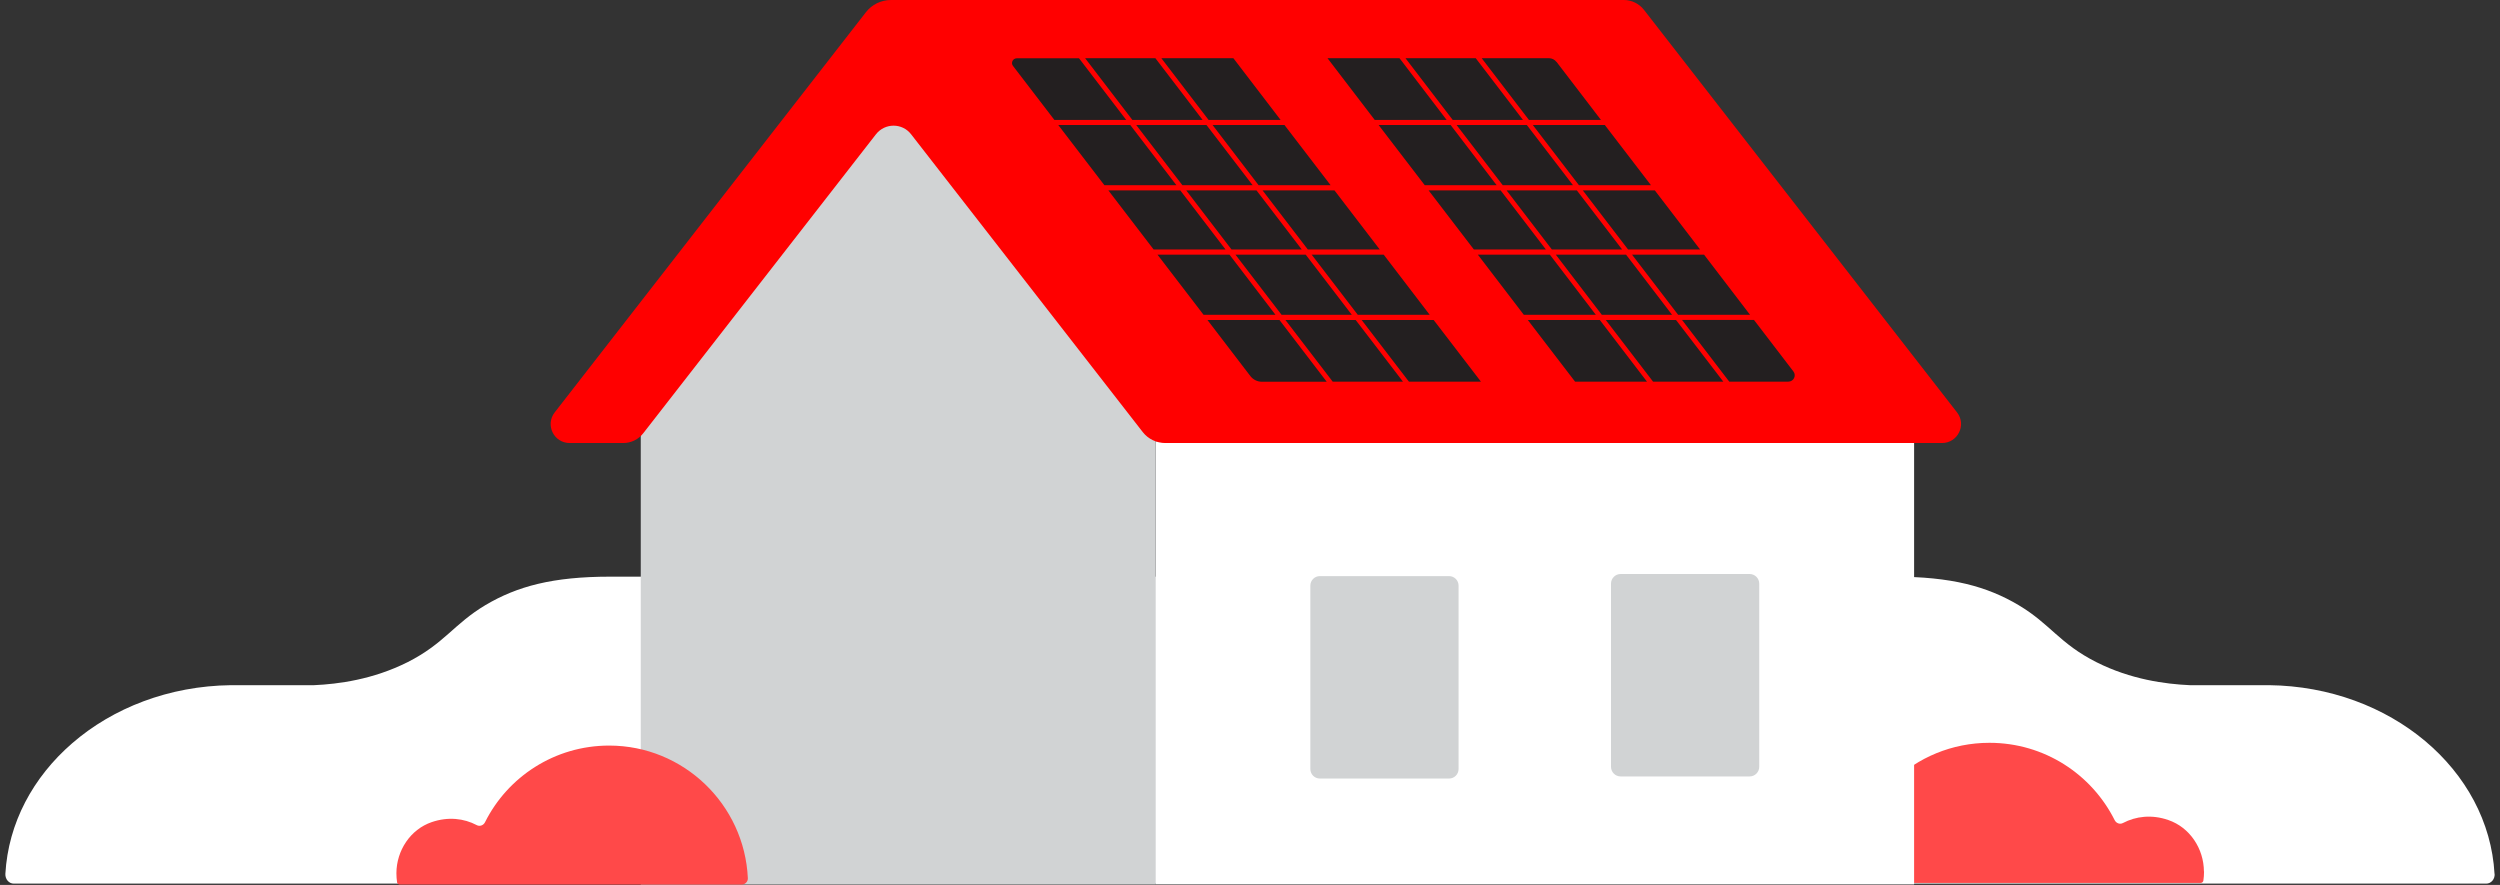 <svg width="226" height="80" viewBox="0 0 226 80" fill="none" xmlns="http://www.w3.org/2000/svg">
<rect x="0" y="0" width="226" height="80" fill="#333333" stroke="none"/>
<g id="Isolation_Mode" clip-path="url(#clip0_2054_6767)">
<path id="Vector" d="M225.515 79C225.545 79.48 225.195 79.88 224.755 79.88H1.245C0.805 79.88 0.465 79.48 0.485 79C0.745 74.39 2.995 70.25 6.525 67.19C10.205 64 15.265 62.01 20.875 61.94H28.395C30.595 61.84 33.715 61.43 36.845 59.86C40.185 58.17 41.005 56.42 43.885 54.7C46.755 53 49.975 52.13 55.155 52.13H171.205C176.385 52.13 179.605 53 182.475 54.7C185.365 56.42 186.165 58.17 189.515 59.86C192.625 61.43 195.755 61.84 197.955 61.94H205.125C216.085 62.07 224.985 69.58 225.505 79H225.515Z" fill="white"/>
<path id="Vector_2" d="M199.245 78.78C199.245 79.06 199.225 79.34 199.185 79.61C199.165 79.73 199.055 79.82 198.935 79.82H167.775C167.455 79.82 167.185 79.55 167.195 79.23C167.505 72.51 173.045 67.15 179.845 67.15C184.805 67.15 189.085 69.99 191.165 74.14C191.305 74.42 191.635 74.55 191.915 74.4C193.075 73.79 194.515 73.61 196.015 74.13C197.965 74.8 199.225 76.72 199.235 78.78H199.245Z" fill="#FF4949"/>
<path id="Vector_3" d="M173.035 39.89H104.475V79.95H173.035V39.89Z" fill="white"/>
<path id="Vector_4" d="M104.475 79.96H57.925V37.82C65.675 27.31 73.425 16.81 81.175 6.3C88.945 16.81 96.715 27.31 104.475 37.82V79.96Z" fill="#D1D3D4"/>
<path id="Vector_5" d="M130.995 52.08H119.315C118.84 52.08 118.455 52.465 118.455 52.94V69.52C118.455 69.995 118.84 70.38 119.315 70.38H130.995C131.47 70.38 131.855 69.995 131.855 69.52V52.94C131.855 52.465 131.47 52.08 130.995 52.08Z" fill="#D1D3D4"/>
<path id="Vector_6" d="M158.165 51.89H146.505C146.025 51.89 145.635 52.28 145.635 52.76V69.32C145.635 69.801 146.025 70.19 146.505 70.19H158.165C158.645 70.19 159.035 69.801 159.035 69.32V52.76C159.035 52.28 158.645 51.89 158.165 51.89Z" fill="#D1D3D4"/>
<path id="Vector_7" d="M175.555 40.05H105.355C104.555 40.05 103.795 39.69 103.305 39.06L82.365 12.14C81.565 11.1 79.995 11.1 79.185 12.14L69.955 24L58.155 39.16C57.725 39.72 57.055 40.05 56.345 40.05H51.505C50.065 40.05 49.265 38.41 50.145 37.28L65.215 17.9L76.035 3.99L78.275 1.11C78.815 0.41 79.655 0 80.545 0H146.795C147.505 0 148.175 0.33 148.615 0.89L176.915 37.28C177.795 38.41 176.985 40.05 175.555 40.05Z" fill="#FF0000"/>
<path id="Vector_8" d="M101.825 10.84H95.315L91.575 5.96C91.355 5.68 91.565 5.27 91.915 5.27H97.545L101.815 10.85L101.825 10.84Z" fill="#231F20"/>
<path id="Vector_9" d="M104.445 5.26L108.715 10.84H102.365L98.095 5.26H104.445Z" fill="#231F20"/>
<path id="Vector_10" d="M116.115 11.3L120.285 16.74H113.775L109.615 11.3H116.115Z" fill="#231F20"/>
<path id="Vector_11" d="M113.235 16.74H106.885L102.715 11.3H109.065L113.235 16.74Z" fill="#231F20"/>
<path id="Vector_12" d="M106.345 16.74H99.835L95.665 11.3H102.175L106.345 16.74Z" fill="#231F20"/>
<path id="Vector_13" d="M110.785 22.55H104.285L100.195 17.21H106.695L110.785 22.55Z" fill="#231F20"/>
<path id="Vector_14" d="M113.585 17.21L117.675 22.55H111.325L107.235 17.21H113.585Z" fill="#231F20"/>
<path id="Vector_15" d="M120.635 17.21L124.725 22.55H118.225L114.135 17.21H120.635Z" fill="#231F20"/>
<path id="Vector_16" d="M122.205 28.46H115.855L111.685 23.02H118.035L122.205 28.46Z" fill="#231F20"/>
<path id="Vector_17" d="M104.635 23.02H111.145L115.305 28.46H108.805L104.635 23.02Z" fill="#231F20"/>
<path id="Vector_18" d="M109.155 28.93H115.665L119.935 34.51H114.065C113.665 34.51 113.285 34.32 113.035 34L109.155 28.93Z" fill="#231F20"/>
<path id="Vector_19" d="M122.555 28.93L126.825 34.5H120.475L116.205 28.93H122.555Z" fill="#231F20"/>
<path id="Vector_20" d="M129.605 28.93L133.875 34.5H127.365L123.095 28.93H129.605Z" fill="#231F20"/>
<path id="Vector_21" d="M125.085 23.02L129.245 28.46H122.745L118.575 23.02H125.085Z" fill="#231F20"/>
<path id="Vector_22" d="M111.495 5.26L115.765 10.84H109.255L104.985 5.26H111.495Z" fill="#231F20"/>
<path id="Vector_23" d="M130.775 10.84H124.275L120.005 5.26H126.515L130.775 10.84Z" fill="#231F20"/>
<path id="Vector_24" d="M133.405 5.26L137.675 10.84H131.325L127.055 5.26H133.405Z" fill="#231F20"/>
<path id="Vector_25" d="M145.075 11.3L149.245 16.74H142.735L138.565 11.3H145.075Z" fill="#231F20"/>
<path id="Vector_26" d="M142.195 16.74H135.845L131.675 11.3H138.025L142.195 16.74Z" fill="#231F20"/>
<path id="Vector_27" d="M135.295 16.74H128.795L124.625 11.3H131.135L135.295 16.74Z" fill="#231F20"/>
<path id="Vector_28" d="M139.745 22.55H133.235L129.145 17.21H135.655L139.745 22.55Z" fill="#231F20"/>
<path id="Vector_29" d="M142.545 17.21L146.635 22.55H140.285L136.195 17.21H142.545Z" fill="#231F20"/>
<path id="Vector_30" d="M149.595 17.21L153.685 22.55H147.175L143.085 17.21H149.595Z" fill="#231F20"/>
<path id="Vector_31" d="M151.155 28.46H144.805L140.645 23.02H146.995L151.155 28.46Z" fill="#231F20"/>
<path id="Vector_32" d="M133.595 23.02H140.105L144.265 28.46H137.755L133.595 23.02Z" fill="#231F20"/>
<path id="Vector_33" d="M138.115 28.93H144.625L148.885 34.5H142.385L138.115 28.93Z" fill="#231F20"/>
<path id="Vector_34" d="M151.515 28.93L155.785 34.5H149.435L145.165 28.93H151.515Z" fill="#231F20"/>
<path id="Vector_35" d="M158.565 28.93L162.125 33.58C162.415 33.96 162.145 34.5 161.665 34.5H156.325L152.055 28.92H158.565V28.93Z" fill="#231F20"/>
<path id="Vector_36" d="M154.045 23.02L158.205 28.46H151.705L147.535 23.02H154.045Z" fill="#231F20"/>
<path id="Vector_37" d="M140.715 5.6L144.725 10.84H138.215L133.945 5.26H140.025C140.295 5.26 140.545 5.39 140.705 5.6H140.715Z" fill="#231F20"/>
<path id="Vector_38" d="M35.835 78.93C35.835 79.21 35.855 79.49 35.895 79.76C35.915 79.88 36.025 79.97 36.145 79.97H67.035C67.355 79.97 67.625 79.7 67.605 79.38C67.295 72.72 61.795 67.4 55.065 67.4C50.155 67.4 45.895 70.22 43.845 74.33C43.705 74.61 43.375 74.74 43.095 74.59C41.945 73.98 40.515 73.81 39.025 74.32C37.095 74.98 35.845 76.89 35.835 78.93Z" fill="#FF4949"/>
</g>
<defs>
<clipPath id="clip0_2054_6767">
<rect width="225.03" height="79.96" fill="white" transform="translate(0.485)"/>
</clipPath>
</defs>
</svg>
